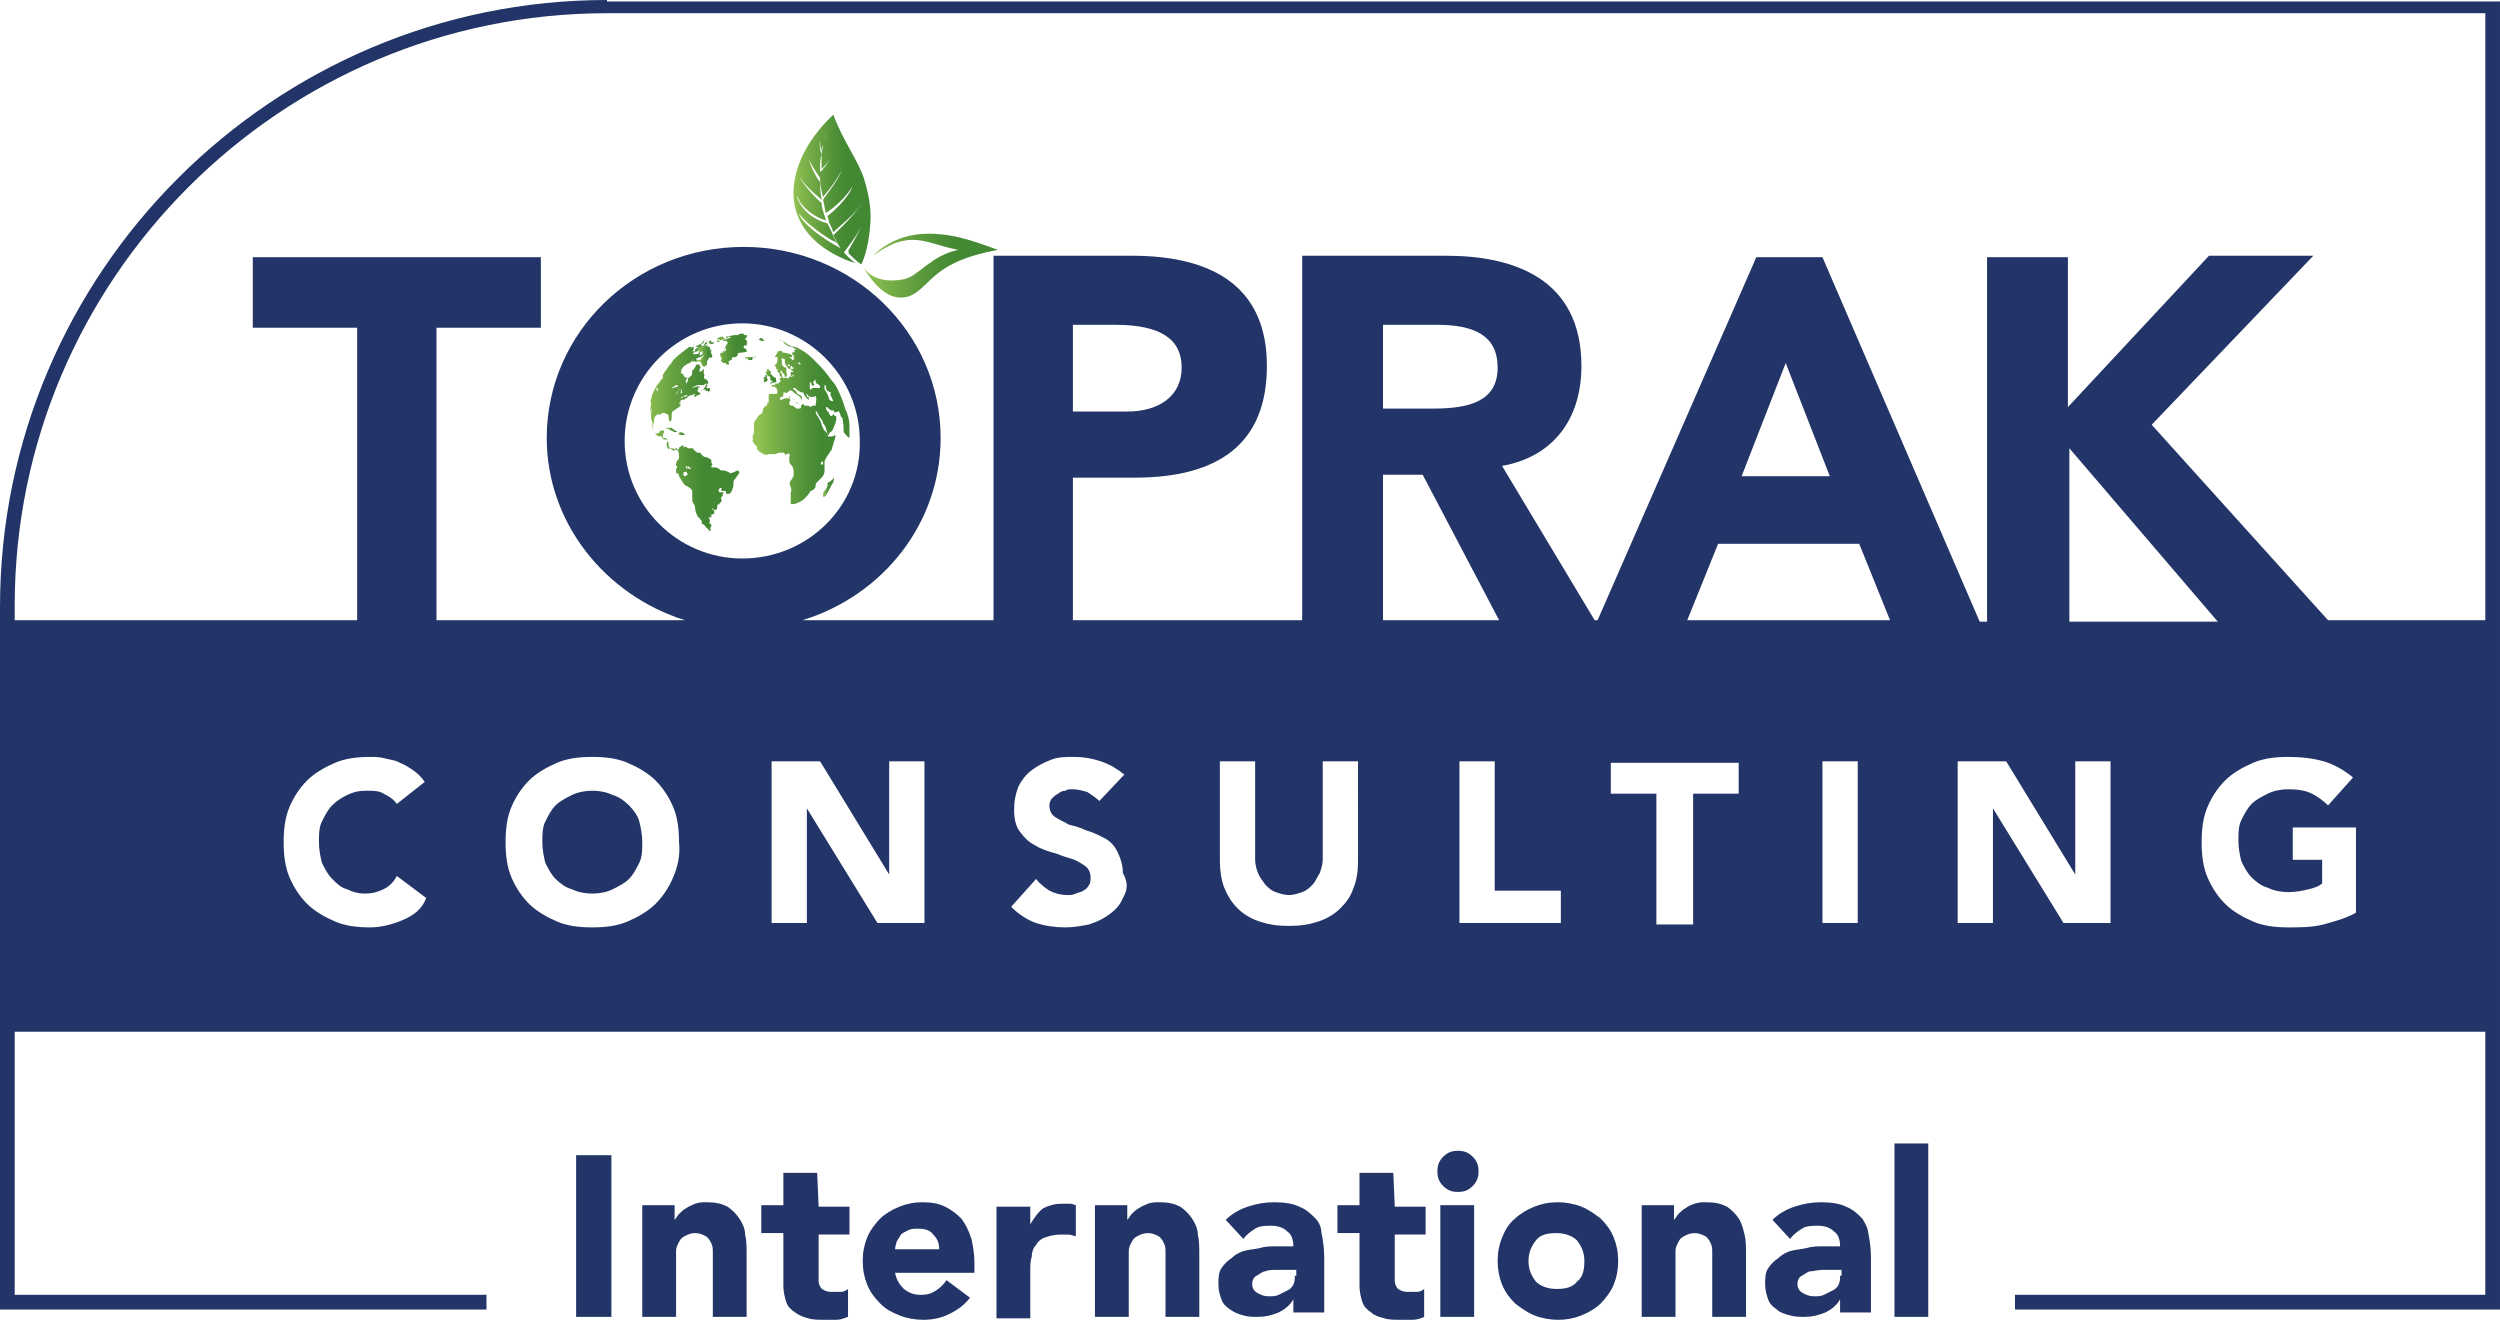 <?xml version="1.0" encoding="utf-8"?>
<!-- Generator: Adobe Illustrator 27.4.1, SVG Export Plug-In . SVG Version: 6.00 Build 0)  -->
<svg version="1.1" id="katman_1" xmlns="http://www.w3.org/2000/svg" xmlns:xlink="http://www.w3.org/1999/xlink" x="0px" y="0px"
	 viewBox="0 0 170.1 89.8" style="enable-background:new 0 0 170.1 89.8;" xml:space="preserve">
<style type="text/css">
	.st0{fill:url(#SVGID_1_);}
	.st1{fill:url(#SVGID_00000082340927923286283500000018437864256347478459_);}
	.st2{fill:url(#SVGID_00000031888566593904947470000002733750049526943911_);}
	.st3{fill:url(#SVGID_00000164489964984226466110000014072768773346430870_);}
	.st4{fill:url(#SVGID_00000182500519376968972350000016691126795823194781_);}
	.st5{fill:url(#SVGID_00000108991824765121836370000006501979478720530608_);}
	.st6{fill:url(#SVGID_00000129200469726975845330000012115856372481955470_);}
	.st7{fill:url(#SVGID_00000017483646559991489550000016436068938123367584_);}
	.st8{fill:url(#SVGID_00000150799347869734617680000012413796253348501174_);}
	.st9{fill:url(#SVGID_00000172425948033295622700000013187942627919350945_);}
	.st10{fill:url(#SVGID_00000041289944755792789930000009018159665805901990_);}
	.st11{fill:url(#SVGID_00000100348293718917171830000008151068506349541291_);}
	.st12{fill:url(#SVGID_00000005949431755021106260000007340297312733221044_);}
	.st13{fill:url(#SVGID_00000046302518024769890210000002054628290309524147_);}
	.st14{fill:url(#SVGID_00000109018837712849324690000001184119149448382895_);}
	.st15{fill:url(#SVGID_00000071539294574848814680000009928662703353062038_);}
	.st16{fill:url(#SVGID_00000006690272216612435710000018376022893356942993_);}
	.st17{fill:url(#SVGID_00000000210123387440581990000002060568168293298055_);}
	.st18{fill:url(#SVGID_00000080907108666328202840000009853099876063110025_);}
	.st19{fill:url(#SVGID_00000174579013781765379490000014241679415044617367_);}
	.st20{fill:url(#SVGID_00000037658116290890949270000013278628432417447870_);}
	.st21{fill:url(#SVGID_00000080186834396802412250000018176173172440887481_);}
	.st22{fill:url(#SVGID_00000161611266059964553410000016244471005401491331_);}
	.st23{fill:url(#SVGID_00000124150297696458168390000005462773137832731067_);}
	.st24{fill:url(#SVGID_00000145737182989131618710000003310681443828533695_);}
	.st25{fill:url(#SVGID_00000102519018847587246790000017418492153542220954_);}
	.st26{fill:url(#SVGID_00000067927118627909245680000006576304034864263055_);}
	.st27{fill:url(#SVGID_00000129171510036853243080000008612154437320972725_);}
	.st28{fill:url(#SVGID_00000133508956300610044830000008934013080217748378_);}
	.st29{fill:url(#SVGID_00000078025416538144010270000005403460978844395157_);}
	.st30{fill:url(#SVGID_00000000917057021975967500000000155194285633247678_);}
	.st31{fill:url(#SVGID_00000152231139758716642700000009226639491817430154_);}
	.st32{fill:url(#SVGID_00000109733301717571335050000015199039995495357338_);}
	.st33{fill:url(#SVGID_00000083776371454612604920000008672788049756100523_);}
	.st34{fill:#233568;}
</style>
<g>
	<g>
		
			<linearGradient id="SVGID_1_" gradientUnits="userSpaceOnUse" x1="53.987" y1="77.99" x2="59.269" y2="77.99" gradientTransform="matrix(1 0 0 -1 0 90.89)">
			<stop  offset="0" style="stop-color:#92C252"/>
			<stop  offset="0.254" style="stop-color:#6FA844"/>
			<stop  offset="0.53" style="stop-color:#4F9138"/>
			<stop  offset="0.683" style="stop-color:#438833"/>
			<stop  offset="1" style="stop-color:#438833"/>
		</linearGradient>
		<path class="st0" d="M57.7,17.2c0.3,0.3,0.5,0.5,0.9,0.8c0.1-0.2,0.5-1.1,0.6-2.6c0.1-0.9,0-1.9-0.4-3.2c-0.4-1.3-1.4-2.5-2.1-4.4
			l0,0c-2,1.9-2.6,3.7-2.7,5s0.4,2.4,1,3.1c1,1.2,2.5,1.8,3.2,2c-0.4-0.3-0.7-0.6-1-1l0,0c-2.9-1.6-3-2.7-2.7-2.2
			c0.4,0.5,1.6,1.4,2.2,1.7c0.1,0,0.2,0.1,0.3,0.2c-0.2-0.3-0.3-0.5-0.4-0.8c-0.1-0.2-0.2-0.4-0.3-0.6c-0.4-0.1-1.5-0.5-2-1.6
			c-0.2-0.5,0-0.2,0.1,0.1c0.4,0.6,1.1,1.1,1.8,1.3c-0.1-0.4-0.3-0.8-0.3-1.2c-0.3-0.2-1.4-1.4-1.5-1.8c0,0,0.2,0.5,1.4,1.5l0.1,0.1
			c0,0,0,0,0-0.1c-0.1-0.4-0.1-0.8-0.1-1.1l0,0c-0.6-0.8-0.8-1.7-0.8-1.6c0.1,0.2,0.5,0.9,0.8,1.3c0-0.2,0-0.4,0-0.5v-0.1
			c0-0.4,0-0.7,0.1-1l0,0c-0.2-0.5-0.1-1.1-0.1-0.9c0,0.3,0,0.3,0.1,0.7c0-0.1,0-0.3,0.1-0.4c0.1-0.4,0.2-0.8,0.3-1.1
			c-0.1,0.4-0.2,0.7-0.3,1.1c0.1-0.2,0.1-0.5,0.2-0.7l0,0c0,0-0.2,0.5-0.3,1.3l0,0c0,0,0,0,0,0.1c0,0.3,0,0.6,0,0.9
			c0.8-0.8,0.9-1.4,0.9-1.4l0,0c-0.1,0.4-0.7,1.4-1,1.6c0,0.2,0,0.3,0,0.5c0,0.4,0.1,0.8,0.2,1.2c1.3-1.5,1.5-2.4,1.3-1.9
			c-0.2,0.7-1.2,1.9-1.3,2.1c0.1,0.3,0.1,0.6,0.2,0.9c1.3-0.9,1.7-1.7,1.8-1.8c-0.3,0.8-1.3,1.7-1.7,2c0,0.1,0.1,0.2,0.1,0.4
			c0.1,0.2,0.2,0.4,0.3,0.7c0.4-0.4,1.6-1.3,1.9-2c0,0-0.1,0.5-1.9,2.2c0.2,0.4,0.4,0.8,0.7,1.2c0.3-0.4,1-1.3,1.2-1.8
			c-0.1,0.3-0.4,0.8-0.9,1.7C57.8,17.1,57.8,17.2,57.7,17.2z M58.9,14.8C58.9,14.8,59,14.8,58.9,14.8C58.9,14.9,58.9,14.8,58.9,14.8
			z"/>
		
			<linearGradient id="SVGID_00000169521330433564399200000011208325232091620497_" gradientUnits="userSpaceOnUse" x1="58.791" y1="72.816" x2="67.957" y2="72.816" gradientTransform="matrix(1 0 0 -1 0 90.89)">
			<stop  offset="0" style="stop-color:#92C252"/>
			<stop  offset="0.254" style="stop-color:#6FA844"/>
			<stop  offset="0.53" style="stop-color:#4F9138"/>
			<stop  offset="0.683" style="stop-color:#438833"/>
			<stop  offset="1" style="stop-color:#438833"/>
		</linearGradient>
		<path style="fill:url(#SVGID_00000169521330433564399200000011208325232091620497_);" d="M63.2,15.9c-1.3,0-2.7,0.4-3.8,1.5
			c2.6-1.9,3.6-0.8,5.8-0.4c-1.9,0.4-2.7,1.8-3.7,2s-2.2,0.1-2.8-0.9c0.1,0.1,1.4,2.8,3.3,2c1.4-0.7,1.5-2.3,5.9-3.1
			C67,16.7,65.2,15.9,63.2,15.9z"/>
		
			<linearGradient id="SVGID_00000026150302905132885650000001048323628031425436_" gradientUnits="userSpaceOnUse" x1="47.5" y1="67.39" x2="47.5" y2="67.39" gradientTransform="matrix(1 0 0 -1 0 90.89)">
			<stop  offset="0" style="stop-color:#92C252"/>
			<stop  offset="0.254" style="stop-color:#6FA844"/>
			<stop  offset="0.53" style="stop-color:#4F9138"/>
			<stop  offset="0.683" style="stop-color:#438833"/>
			<stop  offset="1" style="stop-color:#438833"/>
		</linearGradient>
		<polygon style="fill:url(#SVGID_00000026150302905132885650000001048323628031425436_);" points="47.5,23.5 47.5,23.5 47.5,23.5 
			47.5,23.5 47.5,23.5 47.5,23.5 47.5,23.5 		"/>
		
			<linearGradient id="SVGID_00000142165674401400717780000007629889681652603050_" gradientUnits="userSpaceOnUse" x1="51.609" y1="61.962" x2="57.817" y2="61.962" gradientTransform="matrix(1 0 0 -1 0 90.89)">
			<stop  offset="0" style="stop-color:#92C252"/>
			<stop  offset="0.254" style="stop-color:#6FA844"/>
			<stop  offset="0.53" style="stop-color:#4F9138"/>
			<stop  offset="0.683" style="stop-color:#438833"/>
			<stop  offset="1" style="stop-color:#438833"/>
		</linearGradient>
		<path style="fill:url(#SVGID_00000142165674401400717780000007629889681652603050_);" d="M57.8,29.7c0-0.2,0-0.5,0-0.7
			c0-0.4-0.1-0.8-0.3-1.2c-0.1-0.4-0.3-0.9-0.5-1.3c-0.1-0.2-0.2-0.4-0.4-0.6c-0.1-0.1-0.2-0.3-0.3-0.4c-0.3-0.4-0.6-0.7-0.9-1
			c-0.4-0.4-0.8-0.7-1.3-0.9l0,0l0,0c0,0,0,0-0.1,0c0,0-0.1-0.1-0.1,0c0.1,0.1,0.2,0.1,0.3,0.2c-0.1,0-0.1,0-0.2,0
			c0.1,0.1,0.1,0.1,0,0.2c0,0,0-0.1-0.1,0c0,0.1,0,0.1,0.1,0.2l0,0l0,0c0,0,0.1,0.1,0,0.1c0,0.1,0.1,0.1,0.1,0.1c-0.1,0-0.1,0-0.1,0
			c0,0.1,0,0.1-0.1,0.1c0-0.1-0.1-0.1-0.2-0.2h0.1h0.1v-0.1l-0.1-0.1c-0.1,0-0.3-0.1-0.4-0.1s-0.2,0-0.2-0.1s-0.1,0-0.2,0h-0.1V24
			c-0.1,0.1-0.1,0.2-0.2,0.3c0,0,0,0,0.1,0c0,0,0,0,0.1,0c0,0.1,0,0.2,0,0.2c0,0.1-0.1,0.2,0,0.2c-0.1,0-0.2,0.2-0.2,0.2
			c0.1,0,0.1,0.1,0.1,0.2h0.1c0,0.1,0,0.1,0,0.2c0.1,0.1,0.2,0.1,0.2,0c0,0,0,0,0-0.1l0,0c0,0,0.1,0,0.1,0.1
			c0.1,0.1,0.2,0.2,0.2,0.3c0,0.1,0,0.1,0.1,0s0-0.2,0-0.3c0,0,0-0.1,0-0.2s0-0.1-0.1-0.1s-0.1-0.1-0.2-0.2c0-0.1,0-0.1,0-0.2
			s0-0.1,0-0.1s-0.1-0.1,0-0.1h0.1c0,0,0.1,0,0.1,0.1l0,0c0,0.2,0,0.3,0.2,0.5c0,0.1,0.1,0.1,0.2,0.1c0,0-0.1-0.1,0-0.1v-0.1h-0.1
			h-0.1v-0.1c0,0,0,0,0.1,0l0.1,0.1c0.1,0,0.1,0,0.1,0.1H54c0,0.1,0,0.1-0.1,0.1s-0.1,0-0.1,0s0,0.1,0.1,0.1l0.1,0.1l0,0
			c0,0,0,0-0.1,0c0,0,0,0-0.1,0c0,0,0,0.1,0,0.2c0,0,0,0.1,0.1,0.1c0,0,0-0.1,0.1-0.1c0,0,0,0,0,0.1c0,0,0,0-0.1,0l0,0
			c0,0-0.1,0.1-0.1,0c0,0-0.1,0-0.1,0.1c-0.1,0-0.1,0.1-0.2,0c0,0,0,0-0.1,0c0,0-0.1,0.1-0.1,0c-0.1,0-0.1-0.1-0.1-0.2
			s-0.1-0.1-0.1-0.2c-0.1,0.1-0.1,0.2,0,0.3l0.1,0.1l0,0l0,0c-0.1,0-0.2,0-0.1,0.2c0,0,0,0,0-0.1c0,0,0,0,0,0.1s0,0.1-0.1,0.1l0,0
			c0,0.1-0.1,0.1-0.2,0.1l0,0c0,0,0,0-0.1,0c0,0,0.1,0.1,0,0.1s-0.1,0-0.2,0l0,0c0,0.1,0,0.1,0.1,0.1c0.2,0,0.3,0.2,0.3,0.4
			c0,0.1-0.1,0.1-0.1,0.1c-0.1,0-0.3,0-0.4,0s-0.1,0.1-0.1,0.2v0.1c0,0.1,0,0.2,0,0.3l0,0c0,0.1,0.1,0.2,0.2,0.1l0,0
			c0.1,0.2,0.2,0,0.3,0c0.1,0,0.2-0.1,0.3-0.2c0,0,0,0,0-0.1c-0.1-0.1,0-0.2,0.1-0.2s0.1-0.1,0.1-0.2s0-0.1,0.1-0.1
			c0.1,0.1,0.2,0,0.3-0.1c0.1-0.1,0.1,0,0.2,0c0.1,0.1,0.2,0.2,0.4,0.3c0.1,0.1,0.2,0.1,0.2,0.3c0.1-0.1,0.1-0.1,0-0.2
			c0,0,0,0,0.1,0l0,0l0,0l0,0l0,0l0,0c-0.1-0.1-0.2-0.1-0.3-0.2c0,0-0.1,0-0.1-0.1s-0.1-0.1-0.2-0.2c0,0-0.1-0.1,0-0.1
			c0,0,0,0,0.1,0c0.1,0.1,0.3,0.3,0.5,0.3c0.1,0,0.1,0.1,0.1,0.1c0,0.1,0.1,0.2,0.2,0.3H55l0,0h-0.1l0,0l0.1,0.1c0.1,0,0-0.1,0-0.1
			c0.1-0.1,0-0.1-0.1-0.1v-0.1c0,0-0.1,0,0-0.1c0,0,0,0,0.1,0l0,0c0-0.1,0.1-0.1,0.1-0.1h0.1c0.1,0,0.1-0.1,0-0.1
			c-0.1-0.1-0.1-0.1-0.1-0.2s0-0.2,0-0.3V26c0,0,0.1,0,0.1,0.1s0.1,0.2,0.2,0.1c0,0,0,0,0-0.1c-0.1,0-0.1-0.1,0-0.2
			c0,0,0.1,0,0.1-0.1c0,0.1,0,0.1,0,0.2s0.1,0.1,0.1,0.1c0.1,0.1,0.2,0.1,0.2,0.2s0,0.1-0.1,0.1h-0.1c0,0,0,0-0.1,0c0,0,0,0-0.1,0
			l0,0l0,0c-0.1,0-0.2,0-0.2,0.1c0,0,0,0-0.1,0c0,0-0.1,0-0.1,0.1c0,0,0,0-0.1,0h-0.1l0,0c0.1,0.1,0.1,0.3,0.3,0.4h0.1
			c0.1,0,0.1,0,0.2,0l0,0c0.1-0.1,0.1-0.1,0.1,0c0.1,0.2,0,0.3,0,0.5v0.1h-0.1h-0.1c-0.1,0.1-0.2,0.1-0.3,0c-0.1,0-0.1,0-0.2,0
			s-0.1,0-0.1-0.1l0,0l0,0l0,0c-0.1,0-0.1,0-0.2,0.1v0.1c0,0,0,0.1-0.1,0.1l0,0l0,0l0,0c0,0,0,0-0.1,0l0,0c-0.1,0-0.2,0-0.2-0.1
			c-0.1,0-0.1-0.1-0.2-0.1s-0.1,0-0.2-0.1c0,0,0,0,0-0.1c0.1-0.1-0.1-0.2,0-0.3h-0.1c-0.1,0-0.3,0-0.4,0.1c-0.2,0-0.3,0.1-0.5,0.2
			c-0.1,0.1-0.2,0.1-0.4,0h-0.1v0.1l0,0c0,0.1,0,0.1-0.1,0.1c-0.1,0.1-0.2,0.2-0.2,0.3c0,0.2-0.1,0.3-0.2,0.3l-0.1,0.1
			c-0.1,0.1-0.1,0.2-0.2,0.3c-0.1,0.1-0.1,0.2-0.1,0.3c0,0.1,0,0.1,0,0.2v0.1c0,0.2,0,0.3-0.1,0.5v0.1c0.1,0,0,0.1,0,0.2
			s0.1,0.1,0.1,0.2c0.1,0.1,0.2,0.1,0.2,0.3c0,0.1,0.1,0.1,0.1,0.2c0.1,0,0.1,0.1,0.2,0.1c0.1,0.1,0.3,0.2,0.5,0.1
			c0.1,0,0.2,0,0.2,0c0.1,0,0.2,0,0.3,0c0.1-0.1,0.2-0.1,0.4-0.1c0.1,0,0.2,0,0.2,0.1s0,0.1,0.1,0c0.1,0,0.2-0.1,0.2,0
			c0.1,0.1,0,0.1,0,0.2s0,0.2,0,0.2s0,0,0,0.1l0,0l0,0l0,0c0,0.1,0.1,0.2,0.1,0.2C54,31.8,54,32,54,32.2v0.1l0,0v0.1
			c-0.1,0.1-0.1,0.2-0.2,0.3c-0.1,0.1-0.1,0.3,0,0.4c0,0.1,0.1,0.3,0,0.4v0.1c0,0.1,0,0.1,0,0.2s0,0.2,0,0.4v0.1c0,0,0,0,0.1,0
			s0.2,0,0.4-0.1c0.3-0.1,0.6-0.4,0.8-0.7c0,0,0-0.1,0.1-0.1c0.2-0.1,0.3-0.2,0.3-0.4c0-0.1,0-0.1,0.1-0.2s0.2-0.2,0.3-0.3
			c0.1-0.1,0.2-0.3,0.2-0.4s0-0.1,0-0.2c0-0.2,0-0.4,0-0.5c0.1-0.3,0.3-0.5,0.4-0.7c0.1-0.1,0.1-0.1,0.1-0.2
			c0.1-0.2,0.1-0.4,0.2-0.6c0-0.1,0.1-0.2,0-0.3c-0.1,0.1-0.2,0.1-0.3,0.1c-0.1,0-0.2,0-0.2-0.1s0-0.1-0.1-0.2S56,29.2,56,29.1
			c-0.1-0.1-0.1-0.3-0.2-0.5l0,0l0,0l0,0c-0.1-0.2-0.2-0.3-0.3-0.5l0,0c0,0,0,0,0-0.1l0,0l0,0c0.1,0,0.1,0,0.1,0.1
			c0.1,0.1,0.1,0.2,0.2,0.3l0,0l0,0c0.1,0.1,0.1,0.2,0.2,0.3v0.1c0.2,0.2,0.2,0.4,0.3,0.7v0.1c0.1,0,0.1,0,0.1-0.1c0,0,0,0,0.1-0.1
			c0.2-0.1,0.2-0.3,0.3-0.5c0.1-0.2,0.1-0.4,0.1-0.5s0-0.1-0.1-0.1c-0.1-0.1-0.1-0.2-0.1-0.3c0,0.1,0,0.1,0,0.2c0,0,0,0-0.1,0.1
			h-0.1c0-0.1-0.1-0.1-0.1-0.2c0,0,0-0.1-0.1-0.1c0-0.1-0.1-0.1-0.1-0.2v-0.1c0,0,0,0,0.1,0c0,0,0,0.1,0.1,0.1
			c0.1,0.1,0.2,0.2,0.3,0.1c0.1,0.2,0.1,0.2,0.3,0.1c0.1,0,0.1,0,0.1,0c0,0.1,0.1,0.2,0.1,0.3c0,0.1,0.1,0.1,0.1,0.1
			c0.1,0.4,0.1,0.7,0.1,1.1v0.1c0,0,0,0,0-0.1l0,0c0,0,0,0,0-0.1C57.8,29.9,57.8,29.8,57.8,29.7L57.8,29.7z M52.8,24.9L52.8,24.9
			L52.8,24.9C52.7,24.9,52.7,24.9,52.8,24.9L52.8,24.9L52.8,24.9z M53.7,24.8L53.7,24.8L53.7,24.8L53.7,24.8L53.7,24.8L53.7,24.8z
			 M54.3,23.8L54.3,23.8L54.3,23.8L54.3,23.8z M54.2,24.6L54.2,24.6L54.2,24.6L54.2,24.6L54.2,24.6L54.2,24.6z M54.3,24.9L54.3,24.9
			C54.2,24.9,54.2,24.9,54.3,24.9L54.3,24.9L54.3,24.9C54.2,24.9,54.1,24.9,54.3,24.9C54.2,24.8,54.2,24.8,54.3,24.9L54.3,24.9
			L54.3,24.9L54.3,24.9z M54.3,24.7C54.2,24.7,54.3,24.7,54.3,24.7c0.1-0.1,0.1,0,0.2,0.1C54.3,24.8,54.3,24.7,54.3,24.7z M56,31.4
			C56,31.4,56.1,31.4,56,31.4C56.1,31.5,56.1,31.5,56,31.4c0,0.1,0,0.2,0,0.2s0,0-0.1,0c0,0,0,0-0.1,0C55.9,31.6,55.8,31.4,56,31.4z
			 M56.7,27.3C56.6,27.3,56.6,27.3,56.7,27.3C56.6,27.3,56.6,27.3,56.7,27.3c-0.2,0-0.3-0.1-0.3-0.2s-0.1-0.2-0.1-0.3
			c-0.1-0.1-0.1-0.2-0.2-0.3v-0.3l0,0c0.1,0,0.1,0.1,0.1,0.1c0,0.1,0,0.2,0.1,0.3c0.1,0,0.1,0.1,0.2,0.1c0,0,0.1,0,0,0.1v0.1
			C56.6,27,56.6,27.1,56.7,27.3C56.7,27.2,56.7,27.3,56.7,27.3z"/>
		
			<linearGradient id="SVGID_00000124851682962332990440000008441528935761873306_" gradientUnits="userSpaceOnUse" x1="47.2" y1="67.39" x2="47.2" y2="67.39" gradientTransform="matrix(1 0 0 -1 0 90.89)">
			<stop  offset="0" style="stop-color:#92C252"/>
			<stop  offset="0.254" style="stop-color:#6FA844"/>
			<stop  offset="0.53" style="stop-color:#4F9138"/>
			<stop  offset="0.683" style="stop-color:#438833"/>
			<stop  offset="1" style="stop-color:#438833"/>
		</linearGradient>
		<path style="fill:url(#SVGID_00000124851682962332990440000008441528935761873306_);" d="M47.2,23.5L47.2,23.5L47.2,23.5z"/>
		
			<linearGradient id="SVGID_00000163791458010320681330000010134540226943978407_" gradientUnits="userSpaceOnUse" x1="43.78" y1="61.19" x2="49.876" y2="61.19" gradientTransform="matrix(1 0 0 -1 0 90.89)">
			<stop  offset="0" style="stop-color:#92C252"/>
			<stop  offset="0.254" style="stop-color:#6FA844"/>
			<stop  offset="0.53" style="stop-color:#4F9138"/>
			<stop  offset="0.683" style="stop-color:#438833"/>
			<stop  offset="1" style="stop-color:#438833"/>
		</linearGradient>
		<path style="fill:url(#SVGID_00000163791458010320681330000010134540226943978407_);" d="M49.7,32.2
			C49.6,32.2,49.6,32.1,49.7,32.2C49.4,32,49.2,32,49,32c0-0.1-0.2-0.2-0.4-0.2l0,0l0,0l0,0c0,0,0,0-0.1,0h-0.1l0,0l0,0
			c0,0,0,0,0-0.1l0,0c0.1-0.1,0.1-0.1,0-0.2v-0.1v-0.1c-0.1-0.1-0.3-0.2-0.4-0.2s-0.2-0.1-0.3-0.2c0-0.1-0.1-0.1-0.2-0.1h-0.1
			c0-0.1,0-0.1-0.1-0.1c0,0,0,0-0.1-0.1c0-0.1-0.1-0.1-0.1-0.1H47h-0.1h-0.1c-0.1-0.1-0.1-0.1-0.2-0.1s-0.1,0.1-0.1,0.1v0.1l0,0
			v-0.1c0-0.1,0-0.1,0-0.2c-0.1,0-0.1,0-0.2,0.1c0,0-0.1,0-0.1,0.1s-0.1,0.1-0.1,0.1c0,0.1-0.1,0-0.1,0c-0.2-0.1-0.3-0.1-0.4-0.1
			c-0.1,0.1-0.2,0-0.2-0.1c-0.1-0.1,0-0.3,0-0.4v-0.1l0,0l0,0l0,0c-0.1-0.1-0.1-0.1-0.2-0.1s-0.1,0-0.1-0.1c0-0.2,0.1-0.3,0.1-0.4
			l0,0c-0.1,0-0.1,0-0.2,0h-0.1c0,0.1-0.1,0.2-0.2,0.2h-0.1l-0.1-0.1c-0.1-0.2-0.1-0.4,0-0.7c0,0,0,0,0-0.1c0-0.2,0.1-0.3,0.2-0.4
			h0.1h0.1H45c0-0.1,0-0.1,0.1-0.1s0.2,0,0.3,0.1c0.1,0,0.1,0.1,0.1,0.2s0,0.2,0.1,0.3c0.1-0.1,0.1-0.2,0.1-0.4c0-0.2,0-0.3,0.2-0.4
			c0.1-0.1,0.2-0.1,0.3-0.2l0.1-0.1l0,0l0,0v-0.1c0,0-0.1,0-0.1-0.1l0,0l0,0l0,0l0,0c0,0,0-0.1,0,0l0,0c0,0,0,0,0,0.1c0,0,0,0,0,0.1
			l0,0l0,0c0,0,0,0,0-0.1v-0.1h0.1c0-0.1,0-0.1,0-0.1l0,0c0,0,0-0.1,0.1-0.1c0,0,0,0,0.1,0l0,0c0.1,0,0.1-0.1,0.2-0.1
			c0.1-0.1,0.2-0.2,0.3-0.2c0.1,0,0.2-0.1,0.3-0.1c0,0.1-0.1,0.1-0.1,0.1s0,0.1,0.1,0.1c0.1-0.1,0.2-0.1,0.4-0.2c0,0-0.1,0-0.1-0.1
			c-0.1,0-0.2-0.1-0.1-0.2c0-0.1,0-0.1-0.1-0.1l0,0c0.1,0,0.2,0,0.2-0.1s0,0-0.1,0c0,0,0,0-0.1,0s-0.2,0.1-0.3,0.1l0,0
			c0.1-0.1,0.3-0.2,0.4-0.2s0.2,0,0.2,0c0.1,0,0.2,0,0.2,0c0.1-0.1,0.1-0.1,0.2-0.1l0,0l0,0l0,0c-0.1,0.1-0.1,0.3-0.3,0.4h0.1H48
			l0,0c0,0.1,0,0.1,0.1,0.1c0,0,0,0,0.1,0v0.1c0.1,0,0-0.1,0.1-0.1l0,0l0,0v-0.1c0,0,0,0,0-0.1c0,0,0,0-0.1,0c0,0-0.1,0.1-0.1,0
			c0,0-0.1-0.1,0-0.1c0,0,0-0.1,0.1-0.1h-0.1l0,0l0,0c0-0.1,0.1-0.1,0.1-0.2c-0.1-0.1-0.1-0.2-0.2-0.2s-0.1-0.1-0.1-0.2
			c0.1-0.1-0.1-0.2,0-0.4c0,0,0,0,0-0.1c-0.1,0.1-0.2,0.2-0.3,0.2v-0.1v-0.1c0.1-0.1,0.1-0.1,0-0.2c0,0,0,0,0-0.1l0,0
			c-0.1,0-0.1,0-0.1,0h-0.1c-0.1,0.1-0.1,0.3-0.3,0.4v0.1c0,0.1,0,0.2-0.1,0.3c-0.2,0.1-0.2,0.2-0.2,0.3c0,0.1-0.1,0.1-0.1,0.2l0,0
			c-0.1-0.1,0-0.2,0-0.3c0,0,0,0,0.1-0.1c0,0,0,0-0.1,0s-0.2-0.1-0.2-0.2c0,0,0,0-0.1-0.1h-0.1c0.1-0.1,0-0.2,0.1-0.3
			c0.1-0.2,0.3-0.3,0.5-0.4c0,0,0.1,0,0.1-0.1l0,0c0.1,0,0.2,0,0.3-0.1l0,0c0,0-0.1-0.1,0-0.1h0.1l0,0c0.1-0.1,0.2-0.1,0.2-0.1
			c0.2,0,0.2-0.2,0.4-0.2c-0.2-0.1-0.3,0.1-0.4,0.1c0-0.1,0.1-0.1,0-0.1l0,0c0-0.1,0.1-0.2,0.2-0.3h-0.1l-0.1,0.1
			c0,0.1-0.1,0.2-0.2,0.2s-0.2,0-0.2,0c-0.1,0,0-0.1,0-0.2c0.1,0.1,0.3,0,0.3-0.1s0.1-0.1,0.2-0.2l0.1-0.1h-0.1c-0.1,0,0,0,0,0
			c0-0.1,0-0.1,0.1-0.1l0.1-0.1c-0.2,0.1-0.5,0.2-0.6,0.3c0,0,0,0,0.1,0c0,0,0,0,0.1,0l0,0l0,0l0,0l0,0l0,0l0,0l0,0l0,0l0,0l0,0l0,0
			l0,0l0,0l0,0c0,0,0,0.1-0.1,0.1c0,0-0.1,0,0,0.1c0,0,0,0.1,0,0c-0.1-0.1-0.1,0-0.1,0s0,0.1-0.1,0.1h0.1c0,0.1-0.1,0.1-0.1,0.1
			s0,0,0-0.1h-0.1c0.1-0.1,0.1-0.1,0.1-0.2s0-0.1-0.1-0.1c-0.1,0.1-0.1,0-0.1,0s0,0-0.1,0c-0.4,0.3-0.7,0.5-1.1,0.9
			c-0.1,0.2-0.2,0.3-0.3,0.4c-0.1,0.2-0.3,0.4-0.4,0.6c0,0,0,0.1,0,0.2c0,0,0,0.1-0.1,0.1s0,0.1,0,0.1c-0.1,0-0.1,0.1-0.2,0.2
			c-0.2,0.2-0.3,0.5-0.4,0.7c-0.1,0.1,0,0.2-0.1,0.3c0,0.1-0.1,0.2,0,0.3c0,0.2-0.1,0.5,0,0.7l0,0c0,0,0,0.1,0,0.2s0,0.1,0,0.2
			s0,0.1,0,0.2c0-0.3,0-0.6,0-0.9c0.1,0.1,0,0.2,0,0.3c0,0.1,0,0.2,0,0.4c0.1,0.2,0.1,0.3,0.1,0.5c0,0.1,0,0.2,0.1,0.4
			c0.1,0.1,0.1,0.2,0.2,0.2l0.1,0.1l0,0l0,0c0.1,0,0.1-0.1,0.2,0s0.1,0.2,0.2,0.2s0.2,0,0.2,0.1c0.1,0.1,0.1,0.2,0.1,0.3
			c0,0,0,0,0,0.1c0.1,0.1,0.2,0.2,0.4,0.3c0,0,0,0,0-0.1c0,0,0-0.1,0.1-0.1c0,0,0.1,0,0.1,0.1c0.1,0.2,0.1,0.3,0.1,0.5
			c0,0,0,0,0,0.1c-0.1,0.1-0.2,0.2-0.2,0.4v0.1c0.1,0,0.1,0.1,0,0.2c0,0.1,0,0.1,0,0.2s0,0.1,0.1,0.1c0.1,0.1,0.1,0.1,0.1,0.2
			c0.1,0.2,0.2,0.3,0.3,0.5c0.1,0.1,0.2,0.2,0.3,0.2c0.1,0.1,0.2,0.1,0.3,0.3l0,0l0,0v0.1v0.1l0,0v0.1l0,0l0,0l0,0l0,0
			c0,0,0,0,0,0.1l0,0l0,0l0,0c0,0.1,0,0.2,0,0.3c0.1,0.2,0.2,0.3,0.2,0.5s0.1,0.4,0.2,0.6c0.1,0,0.1,0.1,0.2,0.2l0,0
			c0.1,0.1,0.1,0.1,0,0.2c0.1,0,0.1,0.1,0.2,0.1c0.1,0.1,0.1,0.2,0.3,0.3c0,0,0,0,0,0.1c0.1,0,0.1,0,0.2,0c-0.1-0.1-0.1-0.2,0-0.3
			v-0.1c-0.1-0.1-0.2-0.1-0.1-0.2c0-0.1,0-0.2-0.1-0.3c0.1,0,0.1,0,0.2,0l0,0c0,0,0,0,0-0.1s0-0.1,0-0.1c0.1,0,0.2,0,0.2-0.1v-0.1
			c0-0.1-0.1-0.1-0.2-0.2c0.1,0,0.1,0,0.2,0.1c0.1,0,0.2,0,0.2-0.2c0-0.1,0-0.2,0.1-0.2s0,0.1,0,0.1c0-0.1,0.1-0.2,0.2-0.3
			c0,0,0,0,0-0.1c-0.1-0.1,0-0.2,0.1-0.3c-0.1-0.1,0-0.1,0-0.1s0.1-0.1,0-0.1h-0.1H49c0,0-0.1,0-0.1-0.1s0-0.1,0.1-0.2h0.1v0.1
			c0,0-0.1,0,0,0.1h0.1c0.2,0,0.2,0,0.2,0.2l0,0c0.1,0,0.1,0,0.2,0s0.1-0.1,0.2-0.2c0-0.1,0.1-0.2,0.1-0.4l0,0v-0.1
			c0-0.1,0-0.2,0.1-0.3c0.1-0.1,0.2-0.3,0.3-0.4c0-0.1,0-0.1-0.1-0.2C49.8,32.2,49.7,32.2,49.7,32.2z M47.7,25.2L47.7,25.2
			L47.7,25.2L47.7,25.2z M47.2,23.5C47.2,23.4,47.3,23.4,47.2,23.5C47.3,23.5,47.2,23.5,47.2,23.5L47.2,23.5z M45.8,27.1L45.8,27.1
			C45.8,27.1,45.8,27,45.8,27.1C45.8,27,45.8,27,45.8,27.1C45.8,27,45.8,27,45.8,27.1C45.8,27,45.8,27,45.8,27.1z M45.7,26.4
			c0.1-0.1,0.2-0.1,0.3-0.2h0.1c0,0.1,0.1,0.1,0.1,0.2c0,0,0.1,0,0.1,0.1c0,0,0.1,0,0.1,0.1v0.1l0,0l0,0c0,0,0,0.1-0.1,0.2
			c0,0,0,0,0,0.1c0,0,0,0,0.1,0s0.1,0,0.2-0.1c0,0,0.1,0,0.2,0C46.7,27,46.6,27,46.5,27c-0.1,0.1-0.2,0.1-0.2,0.1l0,0l0,0
			c0,0,0,0,0.1-0.1v-0.1c0,0,0,0,0-0.1c0,0,0,0-0.1-0.1c0,0,0.1-0.1,0-0.2c-0.1,0-0.2,0.1-0.2,0.2S46,26.8,46,26.9
			c0-0.1,0.1-0.3,0.2-0.4c0.1,0,0.1,0,0.2-0.1c-0.1,0-0.2-0.1-0.3-0.1l0,0C45.8,26.4,45.8,26.4,45.7,26.4L45.7,26.4L45.7,26.4
			L45.7,26.4C45.7,26.4,45.7,26.5,45.7,26.4C45.7,26.5,45.7,26.5,45.7,26.4C45.7,26.4,45.6,26.4,45.7,26.4z M46,26.8
			C46,26.7,46,26.7,46,26.8C46,26.7,46,26.7,46,26.8C46,26.7,46,26.7,46,26.8C46,26.7,46,26.8,46,26.8z M44.7,26.4
			C44.8,26.4,44.8,26.5,44.7,26.4c0.1,0.1,0.1,0.2,0,0.2l0,0C44.7,26.5,44.6,26.5,44.7,26.4C44.6,26.4,44.6,26.3,44.7,26.4z
			 M46.7,31.7L46.7,31.7L46.7,31.7C46.8,31.7,46.8,31.8,46.7,31.7l0.1,0.2C46.7,31.9,46.6,31.8,46.7,31.7
			C46.6,31.7,46.7,31.7,46.7,31.7z M46.8,32.3L46.8,32.3l-0.2,0.1c-0.1,0-0.1-0.1-0.1-0.2s0.1-0.1,0.2-0.1L46.8,32.3L46.8,32.3
			C46.6,32.3,46.7,32.3,46.8,32.3C46.7,32.2,46.8,32.2,46.8,32.3C46.8,32.2,46.8,32.3,46.8,32.3z M47,31.9L47,31.9
			c-0.1,0-0.2,0-0.2-0.1s0-0.1,0-0.1C46.9,31.8,47.1,31.9,47,31.9C47.1,31.9,47,31.9,47,31.9z M49.3,33.4L49.3,33.4
			C49.2,33.4,49.2,33.4,49.3,33.4C49.2,33.3,49.2,33.3,49.3,33.4C49.3,33.3,49.3,33.3,49.3,33.4L49.3,33.4z M49.3,33.2L49.3,33.2
			C49.3,33.2,49.2,33.2,49.3,33.2C49.2,33.1,49.2,33.1,49.3,33.2L49.3,33.2L49.3,33.2z"/>
		
			<linearGradient id="SVGID_00000037672483362270776690000004368506298974342275_" gradientUnits="userSpaceOnUse" x1="48.481" y1="67.14" x2="50.823" y2="67.14" gradientTransform="matrix(1 0 0 -1 0 90.89)">
			<stop  offset="0" style="stop-color:#92C252"/>
			<stop  offset="0.254" style="stop-color:#6FA844"/>
			<stop  offset="0.53" style="stop-color:#4F9138"/>
			<stop  offset="0.683" style="stop-color:#438833"/>
			<stop  offset="1" style="stop-color:#438833"/>
		</linearGradient>
		<path style="fill:url(#SVGID_00000037672483362270776690000004368506298974342275_);" d="M50.6,24C50.6,24,50.5,24,50.6,24
			C50.5,23.9,50.5,23.9,50.6,24C50.6,23.9,50.6,23.8,50.6,24c0.1-0.1,0.2,0,0.2-0.1v-0.1l0,0l-0.1-0.1c-0.1,0-0.1,0-0.1-0.1
			c0,0,0-0.1,0.1-0.1c0,0,0,0,0.1,0h0.1c0,0-0.1,0-0.1-0.1l0,0c0,0,0,0,0.1,0c0,0-0.1,0-0.1-0.1c0.1-0.1,0-0.1,0-0.1l0,0l0,0l0,0
			l0,0l0,0c0,0,0-0.1-0.1-0.1c0,0-0.1,0,0,0c0-0.1,0.1-0.1,0.1-0.2c0,0,0.1,0,0-0.1h-0.1c-0.1,0-0.1,0-0.1-0.1l0,0h-0.1
			c-0.1,0-0.2,0-0.3,0.1c0,0,0,0-0.1,0c0,0,0,0-0.1,0l0,0h-0.1c-0.1,0.1-0.1,0.1-0.2,0.1l0,0l0,0l0,0l0,0l0,0c0,0,0,0,0.1,0
			c0.1-0.1,0.1-0.1,0.2-0.1l0,0c-0.2,0-0.4,0.1-0.6,0.1c0,0.1,0,0.1-0.1,0.1c0,0,0,0,0.1,0c-0.1,0-0.1,0-0.2,0c0,0,0,0,0-0.1h-0.1
			c-0.1,0-0.2,0.1-0.3,0.1c0,0.1,0,0.1,0.1,0.1c0,0,0,0,0.1,0c0,0.1,0,0.1-0.1,0.1c0-0.1-0.1-0.1-0.1,0l0,0h-0.1
			c0.2,0.1,0.2,0.1,0.3,0l0,0c0-0.1,0.1,0,0.1-0.1h0.1c0.1-0.1,0.3-0.1,0.4-0.2c0,0,0.1,0,0.1,0.1c-0.1,0-0.2,0-0.3,0.1h-0.1
			c0,0.1,0.1,0,0.1,0h-0.1h-0.1v0.1l0,0c0,0,0,0,0.1,0s0.2,0,0.2,0.1s0,0.1-0.1,0.2c0,0.1-0.1,0.1-0.1,0.2c0.1-0.1,0.1,0,0.1,0.1
			c0,0-0.1,0-0.1-0.1c-0.1,0,0,0,0,0.1h0.1c0,0,0.1,0,0,0c0,0,0,0.1-0.1,0.1h-0.1l0,0c-0.1,0.1,0,0,0,0.1h-0.1
			C49,24,49,24.1,49,24.2c0.1,0,0,0.1,0,0.1l0,0l0,0c0,0,0,0,0.1,0v0.1c0,0.1-0.1,0.1,0,0.2l0.1,0.1h0.1h0.1v0.1c0.1,0,0.1,0,0.2,0
			l0,0l0,0l0,0l0,0l0,0l0,0c0,0,0,0,0-0.1l0,0c-0.1-0.1,0-0.1,0.1-0.2c0.1,0,0.1,0,0.1-0.1s0.1-0.1,0.2-0.1l0,0v-0.1c0,0,0,0,0,0.1
			c0.1,0,0.2-0.1,0.2-0.2s0.1-0.1,0.2-0.1c0.2,0,0.3-0.1,0.4-0.2C50.7,23.9,50.6,23.9,50.6,24z M48.8,23L48.8,23L48.8,23L48.8,23z"
			/>
		
			<linearGradient id="SVGID_00000009590734472130913200000003223777531858145196_" gradientUnits="userSpaceOnUse" x1="49.5" y1="65.79" x2="49.5" y2="65.79" gradientTransform="matrix(1 0 0 -1 0 90.89)">
			<stop  offset="0" style="stop-color:#92C252"/>
			<stop  offset="0.254" style="stop-color:#6FA844"/>
			<stop  offset="0.53" style="stop-color:#4F9138"/>
			<stop  offset="0.683" style="stop-color:#438833"/>
			<stop  offset="1" style="stop-color:#438833"/>
		</linearGradient>
		<polygon style="fill:url(#SVGID_00000009590734472130913200000003223777531858145196_);" points="49.5,25.1 49.5,25.1 49.5,25.1 
			49.5,25.1 49.5,25.1 49.5,25.1 		"/>
		
			<linearGradient id="SVGID_00000047766375023984362860000015888369636516807051_" gradientUnits="userSpaceOnUse" x1="52.043" y1="65.29" x2="52.81" y2="65.29" gradientTransform="matrix(1 0 0 -1 0 90.89)">
			<stop  offset="0" style="stop-color:#92C252"/>
			<stop  offset="0.254" style="stop-color:#6FA844"/>
			<stop  offset="0.53" style="stop-color:#4F9138"/>
			<stop  offset="0.683" style="stop-color:#438833"/>
			<stop  offset="1" style="stop-color:#438833"/>
		</linearGradient>
		<path style="fill:url(#SVGID_00000047766375023984362860000015888369636516807051_);" d="M52.1,25.4
			C52.1,25.5,52.1,25.5,52.1,25.4c0.1,0.1,0.1,0.2,0.2,0.2s0.1,0.1,0.1,0.1v0.1c-0.1,0,0,0,0,0c0.1,0.1,0,0.1,0,0.1
			c0.1,0,0.1,0,0.2,0.1c-0.1,0-0.2,0-0.2,0.1c0.1,0,0.3-0.1,0.4-0.1c0,0,0.1,0,0-0.1c0,0,0,0,0-0.1s0-0.1,0-0.1h-0.1
			c-0.1-0.1-0.2-0.2-0.3-0.3c0.1-0.1,0.1-0.1-0.1-0.2l0,0v-0.1l0,0c-0.1,0-0.1,0-0.1,0.1C52.1,25.4,52.1,25.3,52.1,25.4
			C52.1,25.3,52,25.3,52.1,25.4C52.1,25.4,52.2,25.4,52.1,25.4z"/>
		
			<linearGradient id="SVGID_00000166647263114074507330000009918677135260603787_" gradientUnits="userSpaceOnUse" x1="51.891" y1="65.14" x2="52.214" y2="65.14" gradientTransform="matrix(1 0 0 -1 0 90.89)">
			<stop  offset="0" style="stop-color:#92C252"/>
			<stop  offset="0.254" style="stop-color:#6FA844"/>
			<stop  offset="0.53" style="stop-color:#4F9138"/>
			<stop  offset="0.683" style="stop-color:#438833"/>
			<stop  offset="1" style="stop-color:#438833"/>
		</linearGradient>
		<path style="fill:url(#SVGID_00000166647263114074507330000009918677135260603787_);" d="M52,25.8C52,25.8,51.9,25.9,52,25.8
			c0,0.1-0.1,0.2,0,0.2s0.1,0,0.2-0.1c0,0,0.1-0.1,0-0.1c0-0.1-0.1-0.1,0-0.2l0,0l-0.1-0.1l0,0c0,0-0.1,0,0,0.1l0,0
			C51.9,25.7,51.9,25.8,52,25.8z"/>
		
			<linearGradient id="SVGID_00000147207262691194004910000016328373176348062389_" gradientUnits="userSpaceOnUse" x1="51.502" y1="67.79" x2="51.973" y2="67.79" gradientTransform="matrix(1 0 0 -1 0 90.89)">
			<stop  offset="0" style="stop-color:#92C252"/>
			<stop  offset="0.254" style="stop-color:#6FA844"/>
			<stop  offset="0.53" style="stop-color:#4F9138"/>
			<stop  offset="0.683" style="stop-color:#438833"/>
			<stop  offset="1" style="stop-color:#438833"/>
		</linearGradient>
		<path style="fill:url(#SVGID_00000147207262691194004910000016328373176348062389_);" d="M51.8,23.2L51.8,23.2c0,0,0.1,0,0.2,0
			c-0.1-0.1-0.1-0.2-0.2-0.2h-0.1l0,0l0,0l0,0c0,0,0,0.1-0.1,0.1l0,0l0,0C51.6,23.1,51.6,23.1,51.8,23.2L51.8,23.2
			C51.7,23.1,51.8,23.1,51.8,23.2z"/>
		
			<linearGradient id="SVGID_00000009591587451719636100000007311448226272491941_" gradientUnits="userSpaceOnUse" x1="53.293" y1="67.49" x2="53.892" y2="67.49" gradientTransform="matrix(1 0 0 -1 0 90.89)">
			<stop  offset="0" style="stop-color:#92C252"/>
			<stop  offset="0.254" style="stop-color:#6FA844"/>
			<stop  offset="0.53" style="stop-color:#4F9138"/>
			<stop  offset="0.683" style="stop-color:#438833"/>
			<stop  offset="1" style="stop-color:#438833"/>
		</linearGradient>
		<path style="fill:url(#SVGID_00000009591587451719636100000007311448226272491941_);" d="M53.6,23.5c0.1,0.1,0.2,0.1,0.3,0.1
			c-0.2-0.1-0.4-0.2-0.6-0.4v0.1C53.4,23.4,53.5,23.5,53.6,23.5z"/>
		
			<linearGradient id="SVGID_00000039830301464339142550000002029799268009427076_" gradientUnits="userSpaceOnUse" x1="52.992" y1="67.74" x2="53.273" y2="67.74" gradientTransform="matrix(1 0 0 -1 0 90.89)">
			<stop  offset="0" style="stop-color:#92C252"/>
			<stop  offset="0.254" style="stop-color:#6FA844"/>
			<stop  offset="0.53" style="stop-color:#4F9138"/>
			<stop  offset="0.683" style="stop-color:#438833"/>
			<stop  offset="1" style="stop-color:#438833"/>
		</linearGradient>
		<path style="fill:url(#SVGID_00000039830301464339142550000002029799268009427076_);" d="M53,23.1c0.1,0,0.1,0.1,0.3,0.1
			C53.2,23.2,53.1,23.2,53,23.1C53.1,23.1,53,23.1,53,23.1L53,23.1L53,23.1L53,23.1z"/>
		
			<linearGradient id="SVGID_00000067935691565958351830000005625637913842967970_" gradientUnits="userSpaceOnUse" x1="55.993" y1="57.74" x2="56.698" y2="57.74" gradientTransform="matrix(1 0 0 -1 0 90.89)">
			<stop  offset="0" style="stop-color:#92C252"/>
			<stop  offset="0.254" style="stop-color:#6FA844"/>
			<stop  offset="0.53" style="stop-color:#4F9138"/>
			<stop  offset="0.683" style="stop-color:#438833"/>
			<stop  offset="1" style="stop-color:#438833"/>
		</linearGradient>
		<path style="fill:url(#SVGID_00000067935691565958351830000005625637913842967970_);" d="M56.4,32.8c-0.1,0-0.1,0.1-0.1,0.2
			s-0.1,0.3-0.2,0.4S56,33.6,56,33.7v0.1c0,0,0,0,0.1,0l0.1-0.1c0.2-0.3,0.3-0.6,0.5-0.9c0-0.1,0.1-0.2,0-0.3v0.1
			C56.6,32.6,56.5,32.8,56.4,32.8z"/>
		
			<linearGradient id="SVGID_00000152949844705799064070000013381956434928803210_" gradientUnits="userSpaceOnUse" x1="48" y1="66.89" x2="48" y2="66.89" gradientTransform="matrix(1 0 0 -1 0 90.89)">
			<stop  offset="0" style="stop-color:#92C252"/>
			<stop  offset="0.254" style="stop-color:#6FA844"/>
			<stop  offset="0.53" style="stop-color:#4F9138"/>
			<stop  offset="0.683" style="stop-color:#438833"/>
			<stop  offset="1" style="stop-color:#438833"/>
		</linearGradient>
		<polygon style="fill:url(#SVGID_00000152949844705799064070000013381956434928803210_);" points="48,24 48,24 48,24 		"/>
		
			<linearGradient id="SVGID_00000139256193520620461060000017870732546251803267_" gradientUnits="userSpaceOnUse" x1="47.567" y1="66.669" x2="48.551" y2="66.669" gradientTransform="matrix(1 0 0 -1 0 90.89)">
			<stop  offset="0" style="stop-color:#92C252"/>
			<stop  offset="0.254" style="stop-color:#6FA844"/>
			<stop  offset="0.53" style="stop-color:#4F9138"/>
			<stop  offset="0.683" style="stop-color:#438833"/>
			<stop  offset="1" style="stop-color:#438833"/>
		</linearGradient>
		<path style="fill:url(#SVGID_00000139256193520620461060000017870732546251803267_);" d="M48.3,24.3
			C48.4,24.3,48.4,24.3,48.3,24.3c0.1,0.1,0.1,0,0.2,0c0,0,0.1,0,0,0s0-0.2-0.1-0.2c0,0,0,0,0-0.1l0,0l0,0l0,0c-0.1,0,0-0.1,0-0.1
			s0,0,0-0.1c0,0-0.1,0-0.1,0.1c0,0,0,0,0-0.1c0,0,0.1,0,0-0.1v-0.1l0,0c0,0,0,0-0.1,0h-0.1l0.1-0.1l0,0l0,0l0,0l0,0h-0.1l0,0
			c0,0,0,0-0.1,0c0,0,0,0-0.1,0c0,0.1-0.1,0-0.2,0.1s-0.2,0.1-0.2,0.2c0,0,0,0,0,0.1c0.1,0,0.2,0.1,0.2,0l0,0c0,0.1,0,0,0.1,0l0,0
			c0,0.1,0,0.1,0,0.2c0.1,0,0.1,0.1,0,0.2c0,0-0.1,0,0,0.1l0,0l0,0c-0.1-0.1-0.1,0-0.1,0c0,0.1-0.1,0.1-0.2,0.1s-0.1,0-0.1,0
			s0,0,0,0.1h0.1c0.1,0,0.2,0,0.2,0.1s0.1,0.1,0.1,0.2c0.1,0.1,0.2,0,0.3-0.1c0-0.1,0-0.1,0-0.2C48.2,24.4,48.2,24.4,48.3,24.3
			C48.2,24.3,48.2,24.3,48.3,24.3z"/>
		
			<linearGradient id="SVGID_00000097496032820752132460000017789197139982213548_" gradientUnits="userSpaceOnUse" x1="48.15" y1="67.611" x2="48.559" y2="67.611" gradientTransform="matrix(1 0 0 -1 0 90.89)">
			<stop  offset="0" style="stop-color:#92C252"/>
			<stop  offset="0.254" style="stop-color:#6FA844"/>
			<stop  offset="0.53" style="stop-color:#4F9138"/>
			<stop  offset="0.683" style="stop-color:#438833"/>
			<stop  offset="1" style="stop-color:#438833"/>
		</linearGradient>
		<path style="fill:url(#SVGID_00000097496032820752132460000017789197139982213548_);" d="M48.2,23.3L48.2,23.3L48.2,23.3
			C48.2,23.4,48.2,23.4,48.2,23.3c0.1,0.1,0.1,0.1,0.2,0.1l0,0c0,0,0,0,0.1,0l0,0c0,0,0,0,0.1-0.1c0-0.1,0,0-0.1,0l0,0h-0.1v-0.1
			l0,0C48.3,23.1,48.3,23.2,48.2,23.3L48.2,23.3C48.3,23.3,48.3,23.3,48.2,23.3L48.2,23.3C48.3,23.3,48.2,23.3,48.2,23.3z"/>
		
			<linearGradient id="SVGID_00000034785856482637415170000016348840538726789768_" gradientUnits="userSpaceOnUse" x1="47.713" y1="67.69" x2="48.113" y2="67.69" gradientTransform="matrix(1 0 0 -1 0 90.89)">
			<stop  offset="0" style="stop-color:#92C252"/>
			<stop  offset="0.254" style="stop-color:#6FA844"/>
			<stop  offset="0.53" style="stop-color:#4F9138"/>
			<stop  offset="0.683" style="stop-color:#438833"/>
			<stop  offset="1" style="stop-color:#438833"/>
		</linearGradient>
		<path style="fill:url(#SVGID_00000034785856482637415170000016348840538726789768_);" d="M47.9,23.3C48,23.2,48,23.2,47.9,23.3
			c0-0.1,0-0.1,0.1-0.2h0.1l0,0c-0.1,0-0.2,0.1-0.4,0.2l0,0C47.8,23.3,47.9,23.3,47.9,23.3z"/>
		
			<linearGradient id="SVGID_00000164490621223066566020000001143210493698302089_" gradientUnits="userSpaceOnUse" x1="47.7" y1="67.59" x2="47.7" y2="67.59" gradientTransform="matrix(1 0 0 -1 0 90.89)">
			<stop  offset="0" style="stop-color:#92C252"/>
			<stop  offset="0.254" style="stop-color:#6FA844"/>
			<stop  offset="0.53" style="stop-color:#4F9138"/>
			<stop  offset="0.683" style="stop-color:#438833"/>
			<stop  offset="1" style="stop-color:#438833"/>
		</linearGradient>
		<polygon style="fill:url(#SVGID_00000164490621223066566020000001143210493698302089_);" points="47.7,23.3 47.7,23.3 47.7,23.3 
			47.7,23.3 47.7,23.3 47.7,23.3 47.7,23.3 		"/>
		
			<linearGradient id="SVGID_00000026873383605884871240000002482108922478458259_" gradientUnits="userSpaceOnUse" x1="47.074" y1="66.419" x2="47.37" y2="66.419" gradientTransform="matrix(1 0 0 -1 0 90.89)">
			<stop  offset="0" style="stop-color:#92C252"/>
			<stop  offset="0.254" style="stop-color:#6FA844"/>
			<stop  offset="0.53" style="stop-color:#4F9138"/>
			<stop  offset="0.683" style="stop-color:#438833"/>
			<stop  offset="1" style="stop-color:#438833"/>
		</linearGradient>
		<path style="fill:url(#SVGID_00000026873383605884871240000002482108922478458259_);" d="M47.3,24.3
			C47.2,24.3,47.2,24.4,47.3,24.3c-0.1,0.1-0.1,0.1-0.2,0.2c0,0-0.1,0,0,0.1c0,0,0,0,0.1,0c0,0,0.1-0.1,0.1,0c0.1,0.1,0.1,0,0.1-0.1
			S47.3,24.4,47.3,24.3L47.3,24.3z"/>
		
			<linearGradient id="SVGID_00000106117426366859322720000011627793351285158321_" gradientUnits="userSpaceOnUse" x1="47.48" y1="67.39" x2="47.851" y2="67.39" gradientTransform="matrix(1 0 0 -1 0 90.89)">
			<stop  offset="0" style="stop-color:#92C252"/>
			<stop  offset="0.254" style="stop-color:#6FA844"/>
			<stop  offset="0.53" style="stop-color:#4F9138"/>
			<stop  offset="0.683" style="stop-color:#438833"/>
			<stop  offset="1" style="stop-color:#438833"/>
		</linearGradient>
		<path style="fill:url(#SVGID_00000106117426366859322720000011627793351285158321_);" d="M47.5,23.6L47.5,23.6
			c0.1,0,0.1,0,0.2-0.1l0.1-0.1c0,0,0,0,0.1,0l0,0c0,0,0,0-0.1,0l-0.1,0.1C47.6,23.5,47.5,23.5,47.5,23.6L47.5,23.6z"/>
		
			<linearGradient id="SVGID_00000158743383855697874440000004742276262161970097_" gradientUnits="userSpaceOnUse" x1="47.8" y1="67.39" x2="47.8" y2="67.39" gradientTransform="matrix(1 0 0 -1 0 90.89)">
			<stop  offset="0" style="stop-color:#92C252"/>
			<stop  offset="0.254" style="stop-color:#6FA844"/>
			<stop  offset="0.53" style="stop-color:#4F9138"/>
			<stop  offset="0.683" style="stop-color:#438833"/>
			<stop  offset="1" style="stop-color:#438833"/>
		</linearGradient>
		<polygon style="fill:url(#SVGID_00000158743383855697874440000004742276262161970097_);" points="47.8,23.5 47.8,23.5 47.8,23.5 
			47.8,23.5 47.8,23.5 47.8,23.5 47.8,23.5 47.8,23.5 47.8,23.5 		"/>
		
			<linearGradient id="SVGID_00000166639973124066781870000000657463508413593730_" gradientUnits="userSpaceOnUse" x1="47.785" y1="67.468" x2="48.035" y2="67.468" gradientTransform="matrix(1 0 0 -1 0 90.89)">
			<stop  offset="0" style="stop-color:#92C252"/>
			<stop  offset="0.254" style="stop-color:#6FA844"/>
			<stop  offset="0.53" style="stop-color:#4F9138"/>
			<stop  offset="0.683" style="stop-color:#438833"/>
			<stop  offset="1" style="stop-color:#438833"/>
		</linearGradient>
		<path style="fill:url(#SVGID_00000166639973124066781870000000657463508413593730_);" d="M47.9,23.5c0.1,0,0.1-0.1,0.2-0.1v-0.1
			H48C47.9,23.5,47.8,23.5,47.9,23.5C47.8,23.5,47.8,23.6,47.9,23.5z"/>
		
			<linearGradient id="SVGID_00000052794907753783101630000010847400236399715214_" gradientUnits="userSpaceOnUse" x1="48.016" y1="67.64" x2="48.257" y2="67.64" gradientTransform="matrix(1 0 0 -1 0 90.89)">
			<stop  offset="0" style="stop-color:#92C252"/>
			<stop  offset="0.254" style="stop-color:#6FA844"/>
			<stop  offset="0.53" style="stop-color:#4F9138"/>
			<stop  offset="0.683" style="stop-color:#438833"/>
			<stop  offset="1" style="stop-color:#438833"/>
		</linearGradient>
		<path style="fill:url(#SVGID_00000052794907753783101630000010847400236399715214_);" d="M48,23.3L48,23.3c0.1,0,0.2-0.1,0.2-0.1
			L48,23.3C48.1,23.2,48,23.2,48,23.3z"/>
		
			<linearGradient id="SVGID_00000010280215895374586970000018151798183194286224_" gradientUnits="userSpaceOnUse" x1="48.444" y1="67.84" x2="48.603" y2="67.84" gradientTransform="matrix(1 0 0 -1 0 90.89)">
			<stop  offset="0" style="stop-color:#92C252"/>
			<stop  offset="0.254" style="stop-color:#6FA844"/>
			<stop  offset="0.53" style="stop-color:#4F9138"/>
			<stop  offset="0.683" style="stop-color:#438833"/>
			<stop  offset="1" style="stop-color:#438833"/>
		</linearGradient>
		<path style="fill:url(#SVGID_00000010280215895374586970000018151798183194286224_);" d="M48.6,23L48.6,23
			C48.5,23,48.4,23,48.6,23C48.6,23.1,48.6,23,48.6,23z"/>
		
			<linearGradient id="SVGID_00000074402442856900569820000008154311345905262756_" gradientUnits="userSpaceOnUse" x1="47.8" y1="64.39" x2="47.8" y2="64.39" gradientTransform="matrix(1 0 0 -1 0 90.89)">
			<stop  offset="0" style="stop-color:#92C252"/>
			<stop  offset="0.254" style="stop-color:#6FA844"/>
			<stop  offset="0.53" style="stop-color:#4F9138"/>
			<stop  offset="0.683" style="stop-color:#438833"/>
			<stop  offset="1" style="stop-color:#438833"/>
		</linearGradient>
		<polygon style="fill:url(#SVGID_00000074402442856900569820000008154311345905262756_);" points="47.8,26.5 47.8,26.5 47.8,26.5 
					"/>
		
			<linearGradient id="SVGID_00000061463513439170608630000005019365523812491192_" gradientUnits="userSpaceOnUse" x1="47.731" y1="64.34" x2="47.825" y2="64.34" gradientTransform="matrix(1 0 0 -1 0 90.89)">
			<stop  offset="0" style="stop-color:#92C252"/>
			<stop  offset="0.254" style="stop-color:#6FA844"/>
			<stop  offset="0.53" style="stop-color:#4F9138"/>
			<stop  offset="0.683" style="stop-color:#438833"/>
			<stop  offset="1" style="stop-color:#438833"/>
		</linearGradient>
		<path style="fill:url(#SVGID_00000061463513439170608630000005019365523812491192_);" d="M47.7,26.6
			C47.7,26.6,47.8,26.6,47.7,26.6C47.9,26.6,47.7,26.5,47.7,26.6L47.7,26.6z"/>
		
			<linearGradient id="SVGID_00000046330544015114726120000010323690348734022544_" gradientUnits="userSpaceOnUse" x1="50.723" y1="66.54" x2="51.346" y2="66.54" gradientTransform="matrix(1 0 0 -1 0 90.89)">
			<stop  offset="0" style="stop-color:#92C252"/>
			<stop  offset="0.254" style="stop-color:#6FA844"/>
			<stop  offset="0.53" style="stop-color:#4F9138"/>
			<stop  offset="0.683" style="stop-color:#438833"/>
			<stop  offset="1" style="stop-color:#438833"/>
		</linearGradient>
		<path style="fill:url(#SVGID_00000046330544015114726120000010323690348734022544_);" d="M51.2,24.3L51.2,24.3
			C51.2,24.3,51.1,24.4,51.2,24.3C51.1,24.3,51.1,24.3,51.2,24.3H51c-0.1,0-0.1,0-0.2,0h-0.1c0,0,0,0,0,0.1c0,0,0,0,0.1,0
			c0,0,0,0,0.1,0h-0.1c0.1,0,0.1,0,0.1,0.1c0.1,0,0.1,0,0.2,0S51.2,24.5,51.2,24.3c0.2,0.1,0.2,0,0.2-0.1
			C51.3,24.4,51.3,24.4,51.2,24.3z"/>
		
			<linearGradient id="SVGID_00000101817875554830406650000006467618543255925425_" gradientUnits="userSpaceOnUse" x1="45.364" y1="61.64" x2="46.148" y2="61.64" gradientTransform="matrix(1 0 0 -1 0 90.89)">
			<stop  offset="0" style="stop-color:#92C252"/>
			<stop  offset="0.254" style="stop-color:#6FA844"/>
			<stop  offset="0.53" style="stop-color:#4F9138"/>
			<stop  offset="0.683" style="stop-color:#438833"/>
			<stop  offset="1" style="stop-color:#438833"/>
		</linearGradient>
		<path style="fill:url(#SVGID_00000101817875554830406650000006467618543255925425_);" d="M45.9,29.4L45.9,29.4h0.2
			c-0.1-0.1-0.2-0.1-0.3-0.2c-0.1-0.1-0.1-0.1-0.2-0.1h-0.1c-0.1,0-0.2,0-0.2,0.1c0.1,0,0.1-0.1,0.2,0S45.7,29.3,45.9,29.4
			C45.9,29.3,45.8,29.4,45.9,29.4z"/>
		
			<linearGradient id="SVGID_00000008869174117049718710000004217845410156194750_" gradientUnits="userSpaceOnUse" x1="46.135" y1="61.39" x2="46.644" y2="61.39" gradientTransform="matrix(1 0 0 -1 0 90.89)">
			<stop  offset="0" style="stop-color:#92C252"/>
			<stop  offset="0.254" style="stop-color:#6FA844"/>
			<stop  offset="0.53" style="stop-color:#4F9138"/>
			<stop  offset="0.683" style="stop-color:#438833"/>
			<stop  offset="1" style="stop-color:#438833"/>
		</linearGradient>
		<path style="fill:url(#SVGID_00000008869174117049718710000004217845410156194750_);" d="M46.4,29.6c0.1,0,0.1,0,0.2,0l0,0
			c-0.1-0.2-0.3-0.2-0.4-0.2l0,0c0.1,0.1,0,0.1-0.1,0.1l0,0l0,0C46.2,29.6,46.3,29.6,46.4,29.6z"/>
		
			<linearGradient id="SVGID_00000096028246088875741160000012613407954461890445_" gradientUnits="userSpaceOnUse" x1="53.678" y1="63.652" x2="53.815" y2="63.652" gradientTransform="matrix(1 0 0 -1 0 90.89)">
			<stop  offset="0" style="stop-color:#92C252"/>
			<stop  offset="0.254" style="stop-color:#6FA844"/>
			<stop  offset="0.53" style="stop-color:#4F9138"/>
			<stop  offset="0.683" style="stop-color:#438833"/>
			<stop  offset="1" style="stop-color:#438833"/>
		</linearGradient>
		<path style="fill:url(#SVGID_00000096028246088875741160000012613407954461890445_);" d="M53.7,27.3
			C53.7,27.4,53.7,27.4,53.7,27.3c0.1,0,0.1-0.1,0-0.2l0,0l0,0l0,0l0,0C53.7,27.1,53.6,27.1,53.7,27.3
			C53.7,27.2,53.7,27.3,53.7,27.3z"/>
		
			<linearGradient id="SVGID_00000022532281263553005620000003715528715289011887_" gradientUnits="userSpaceOnUse" x1="54.093" y1="63.419" x2="54.317" y2="63.419" gradientTransform="matrix(1 0 0 -1 0 90.89)">
			<stop  offset="0" style="stop-color:#92C252"/>
			<stop  offset="0.254" style="stop-color:#6FA844"/>
			<stop  offset="0.53" style="stop-color:#4F9138"/>
			<stop  offset="0.683" style="stop-color:#438833"/>
			<stop  offset="1" style="stop-color:#438833"/>
		</linearGradient>
		<path style="fill:url(#SVGID_00000022532281263553005620000003715528715289011887_);" d="M54.3,27.4L54.3,27.4h-0.2
			C54.2,27.4,54.2,27.5,54.3,27.4C54.4,27.6,54.3,27.5,54.3,27.4C54.3,27.5,54.3,27.4,54.3,27.4z"/>
		
			<linearGradient id="SVGID_00000178200629384796499690000005491752401023652747_" gradientUnits="userSpaceOnUse" x1="53.647" y1="63.89" x2="53.728" y2="63.89" gradientTransform="matrix(1 0 0 -1 0 90.89)">
			<stop  offset="0" style="stop-color:#92C252"/>
			<stop  offset="0.254" style="stop-color:#6FA844"/>
			<stop  offset="0.53" style="stop-color:#4F9138"/>
			<stop  offset="0.683" style="stop-color:#438833"/>
			<stop  offset="1" style="stop-color:#438833"/>
		</linearGradient>
		<path style="fill:url(#SVGID_00000178200629384796499690000005491752401023652747_);" d="M53.7,26.9L53.7,26.9c0,0.1,0,0.1,0,0.2
			C53.8,27,53.7,27,53.7,26.9L53.7,26.9z"/>
		
			<linearGradient id="SVGID_00000019673726843067703200000013101312858662252199_" gradientUnits="userSpaceOnUse" x1="55.624" y1="63.24" x2="55.765" y2="63.24" gradientTransform="matrix(1 0 0 -1 0 90.89)">
			<stop  offset="0" style="stop-color:#92C252"/>
			<stop  offset="0.254" style="stop-color:#6FA844"/>
			<stop  offset="0.53" style="stop-color:#4F9138"/>
			<stop  offset="0.683" style="stop-color:#438833"/>
			<stop  offset="1" style="stop-color:#438833"/>
		</linearGradient>
		<path style="fill:url(#SVGID_00000019673726843067703200000013101312858662252199_);" d="M55.8,27.6
			C55.7,27.6,55.7,27.6,55.8,27.6C55.7,27.7,55.7,27.7,55.8,27.6z"/>
	</g>
	<g>
		<path class="st34" d="M42.8,54.8c-0.3-0.3-0.7-0.6-1.1-0.7c-0.4-0.2-0.9-0.3-1.4-0.3s-1,0.1-1.4,0.3c-0.4,0.2-0.8,0.4-1.1,0.7
			s-0.5,0.7-0.7,1.1s-0.2,0.9-0.2,1.4s0.1,1,0.2,1.4c0.2,0.4,0.4,0.8,0.7,1.1s0.7,0.6,1.1,0.7c0.4,0.2,0.9,0.3,1.4,0.3
			s1-0.1,1.4-0.3s0.8-0.4,1.1-0.7c0.3-0.3,0.5-0.7,0.7-1.1s0.2-0.9,0.2-1.4s-0.1-1-0.2-1.4S43.1,55.1,42.8,54.8z"/>
		<path class="st34" d="M41.3,0C18.6,0,0,18.5,0,41.3v47.8h33.1v-1H1V70.2h168.1v17.9h-32v1h33v-89H41.3V0z M27.4,62.6
			c-0.7,0.3-1.5,0.5-2.2,0.5c-0.9,0-1.7-0.1-2.4-0.4s-1.4-0.7-1.9-1.2s-0.9-1.1-1.2-1.8s-0.4-1.5-0.4-2.4s0.1-1.7,0.4-2.4
			c0.3-0.7,0.7-1.3,1.2-1.8s1.2-0.9,1.9-1.2c0.7-0.3,1.5-0.4,2.4-0.4c0.3,0,0.6,0,1,0.1c0.3,0.1,0.7,0.1,1,0.3
			c0.3,0.1,0.6,0.3,0.9,0.5c0.3,0.2,0.6,0.5,0.8,0.8L27,54.7c-0.2-0.3-0.5-0.5-0.9-0.7c-0.3-0.2-0.7-0.2-1.2-0.2s-0.9,0.1-1.3,0.3
			c-0.4,0.2-0.7,0.4-1,0.7c-0.3,0.3-0.5,0.7-0.7,1.1s-0.2,0.9-0.2,1.4s0.1,1,0.2,1.4c0.2,0.4,0.4,0.8,0.7,1.1s0.6,0.6,1,0.7
			c0.4,0.2,0.8,0.3,1.2,0.3c0.5,0,0.9-0.1,1.3-0.3c0.4-0.2,0.7-0.5,0.9-0.9l2,1.5C28.7,61.9,28.1,62.3,27.4,62.6z M45.8,59.7
			c-0.3,0.7-0.7,1.3-1.2,1.8s-1.2,0.9-1.9,1.2c-0.7,0.3-1.5,0.4-2.4,0.4s-1.7-0.1-2.4-0.4c-0.7-0.3-1.4-0.7-1.9-1.2
			s-0.9-1.1-1.2-1.8s-0.4-1.5-0.4-2.4s0.1-1.7,0.4-2.4c0.3-0.7,0.7-1.3,1.2-1.8s1.2-0.9,1.9-1.2c0.7-0.3,1.5-0.4,2.4-0.4
			s1.7,0.1,2.4,0.4c0.7,0.3,1.4,0.7,1.9,1.2s0.9,1.1,1.2,1.8c0.3,0.7,0.4,1.5,0.4,2.4C46.3,58.2,46.1,59,45.8,59.7z M62.9,62.8h-3.2
			L54.9,55l0,0v7.8h-2.4v-11h3.3l4.7,7.7l0,0v-7.7h2.4V62.8z M76.4,61.1c-0.2,0.5-0.5,0.8-0.9,1.1c-0.4,0.3-0.8,0.5-1.4,0.7
			c-0.5,0.1-1.1,0.2-1.6,0.2c-0.7,0-1.4-0.1-2-0.3c-0.6-0.2-1.2-0.6-1.7-1.1l1.7-1.9c0.2,0.3,0.6,0.6,0.9,0.8
			c0.4,0.2,0.8,0.3,1.2,0.3c0.2,0,0.4,0,0.6-0.1s0.4-0.1,0.5-0.2c0.2-0.1,0.3-0.2,0.4-0.4c0.1-0.1,0.1-0.3,0.1-0.5
			c0-0.3-0.1-0.6-0.4-0.8c-0.3-0.2-0.6-0.4-1-0.5c-0.4-0.1-0.8-0.3-1.2-0.4s-0.9-0.3-1.2-0.5c-0.4-0.2-0.7-0.5-1-0.9
			S69,55.7,69,55.1s0.1-1.1,0.3-1.6c0.2-0.4,0.5-0.8,0.9-1.1c0.4-0.3,0.8-0.5,1.3-0.7s1-0.2,1.6-0.2c0.6,0,1.2,0.1,1.8,0.3
			s1.1,0.5,1.6,0.9l-1.7,1.8c-0.2-0.2-0.5-0.4-0.8-0.6c-0.3-0.1-0.7-0.2-1-0.2c-0.2,0-0.4,0-0.5,0.1c-0.2,0-0.4,0.1-0.5,0.2
			c-0.2,0.1-0.3,0.2-0.4,0.3c-0.1,0.1-0.2,0.3-0.2,0.5c0,0.3,0.1,0.6,0.4,0.8s0.6,0.3,0.9,0.5c0.4,0.1,0.8,0.2,1.2,0.4
			c0.4,0.1,0.8,0.3,1.2,0.5s0.7,0.5,0.9,0.9s0.4,0.9,0.4,1.5C76.8,60.1,76.7,60.6,76.4,61.1z M92.4,58.6c0,0.7-0.1,1.3-0.3,1.8
			c-0.2,0.6-0.5,1-0.9,1.4c-0.4,0.4-0.9,0.7-1.5,0.9c-0.6,0.2-1.2,0.3-2,0.3s-1.4-0.1-2-0.3c-0.6-0.2-1.1-0.5-1.5-0.9
			c-0.4-0.4-0.7-0.9-0.9-1.4c-0.2-0.5-0.3-1.2-0.3-1.8v-6.8h2.4v6.7c0,0.3,0.1,0.7,0.2,0.9c0.1,0.3,0.3,0.5,0.5,0.8
			c0.2,0.2,0.4,0.4,0.7,0.5s0.6,0.2,0.9,0.2s0.6-0.1,0.9-0.2s0.5-0.3,0.7-0.5s0.3-0.5,0.5-0.8c0.1-0.3,0.2-0.6,0.2-0.9v-6.7h2.4
			L92.4,58.6L92.4,58.6z M96.8,32.3l5.2,9.9h-7.9v-9.9H96.8z M94.1,27.7v-5.6h3.7c2.6,0,4.1,0.8,4.1,2.9c0,2.3-1.9,2.8-4.4,2.8h-3.4
			V27.7z M106.2,62.8h-6.9v-11h2.4v8.8h4.5V62.8z M118.3,54h-3.1v8.9h-2.5V54h-3.1v-2.1h8.7L118.3,54L118.3,54z M126.4,62.8H124v-11
			h2.4V62.8z M114.8,42.2l2.1-5.2h9.6l2.1,5.2H114.8z M118.5,32.4l3-7.7l3,7.7H118.5z M143.6,62.8h-3.2l-4.8-7.8l0,0v7.8h-2.4v-11
			h3.3l4.7,7.7l0,0v-7.7h2.4V62.8z M140.8,42.2V30.5l10.1,11.8h-10.1V42.2z M160.3,62.1c-0.7,0.4-1.5,0.6-2.2,0.8
			c-0.8,0.2-1.6,0.2-2.4,0.2c-0.9,0-1.7-0.1-2.4-0.4s-1.4-0.7-1.9-1.2s-0.9-1.1-1.2-1.8s-0.4-1.5-0.4-2.4s0.1-1.7,0.4-2.4
			c0.3-0.7,0.7-1.3,1.2-1.8s1.2-0.9,1.9-1.2c0.7-0.3,1.5-0.4,2.4-0.4s1.7,0.1,2.4,0.3c0.7,0.2,1.4,0.6,2,1.1l-1.7,1.9
			c-0.3-0.3-0.7-0.6-1.1-0.8c-0.4-0.2-0.9-0.3-1.6-0.3c-0.5,0-1,0.1-1.4,0.3c-0.4,0.2-0.8,0.4-1.1,0.7s-0.5,0.7-0.7,1.1
			s-0.2,0.9-0.2,1.4s0.1,1,0.2,1.4c0.2,0.4,0.4,0.8,0.7,1.1s0.7,0.6,1.1,0.7c0.4,0.2,0.9,0.3,1.4,0.3s1-0.1,1.4-0.2
			c0.4-0.1,0.7-0.2,0.9-0.4v-1.6h-2v-2.2h4.3L160.3,62.1L160.3,62.1z M169.1,42.2h-10.7l-12-13.3l11-11.5h-7.1l-9.6,10.3V17.5h-5.5
			v24.8h-0.5L124,17.5h-4.5l-10.8,24.7h-0.2l-6.3-10.5c3.4-0.6,5.4-3.1,5.4-6.8c0-6-4.7-7.5-9.2-7.5h-9.8v24.8H73v-9.7h4.2
			c5.7,0,9-2.3,9-7.6c0-5.1-3.3-7.5-9.2-7.5h-9.4v24.8h-13c5.5-1.7,9.4-6.6,9.4-12.4c0-7.2-6-13-13.4-13s-13.4,5.8-13.4,13
			c0,5.8,4,10.7,9.4,12.4H29.7V22.3h7.1v-4.8H17.2v4.8h7.1v19.9H1v-1C1,19,19.1,0.9,41.3,0.9h127.8V42.2z M73,28v-5.9h2.9
			c3.1,0,4.5,1,4.5,2.9c0,2-1.6,3-3.7,3H73z M50.5,38c-4.4,0-8-3.6-8-8s3.6-8,8-8s8,3.6,8,8C58.6,34.4,55,38,50.5,38z"/>
		<rect x="39.2" y="78.6" class="st34" width="2.4" height="11"/>
		<path class="st34" d="M50.3,82.9c-0.2-0.3-0.5-0.6-0.8-0.8c-0.4-0.2-0.8-0.3-1.4-0.3c-0.3,0-0.5,0-0.8,0.1
			c-0.2,0.1-0.5,0.2-0.6,0.3c-0.2,0.1-0.3,0.2-0.5,0.4c-0.1,0.1-0.2,0.3-0.3,0.4l0,0v-1h-2.2v7.6H46v-3.8c0-0.2,0-0.5,0-0.7
			s0.1-0.4,0.2-0.6c0.1-0.2,0.2-0.3,0.4-0.4c0.2-0.1,0.4-0.2,0.7-0.2s0.5,0.1,0.7,0.2c0.2,0.1,0.3,0.3,0.4,0.5s0.1,0.4,0.1,0.6
			c0,0.2,0,0.5,0,0.7v3.7h2.3v-4.2c0-0.5,0-1-0.1-1.4C50.7,83.6,50.5,83.2,50.3,82.9z"/>
		<path class="st34" d="M55.6,79.8h-2.3V82h-1.5v1.9h1.5v3.6c0,0.4,0.1,0.8,0.2,1.1s0.3,0.5,0.6,0.7s0.5,0.3,0.9,0.4
			c0.3,0.1,0.7,0.1,1.1,0.1c0.3,0,0.5,0,0.8,0s0.5-0.1,0.8-0.2v-1.9c-0.1,0.1-0.3,0.2-0.5,0.2s-0.4,0-0.5,0c-0.2,0-0.4,0-0.6-0.1
			s-0.3-0.2-0.3-0.3c-0.1-0.1-0.1-0.3-0.1-0.4c0-0.2,0-0.4,0-0.6V84h2.1v-1.9h-2.1L55.6,79.8L55.6,79.8z"/>
		<path class="st34" d="M65.4,82.9c-0.3-0.3-0.7-0.6-1.1-0.8c-0.4-0.2-0.9-0.3-1.5-0.3s-1.1,0.1-1.6,0.3s-1,0.5-1.3,0.8
			s-0.7,0.8-0.9,1.3c-0.2,0.5-0.3,1-0.3,1.6s0.1,1.1,0.3,1.6s0.5,0.9,0.9,1.3s0.8,0.6,1.3,0.8s1.1,0.3,1.6,0.3
			c0.6,0,1.2-0.1,1.8-0.4c0.6-0.3,1-0.6,1.4-1.1l-1.6-1.2c-0.2,0.3-0.4,0.5-0.7,0.7c-0.3,0.2-0.6,0.3-1,0.3c-0.5,0-0.8-0.1-1.2-0.4
			c-0.3-0.3-0.5-0.6-0.6-1.1h5.4v-0.7c0-0.6-0.1-1.1-0.2-1.6C65.9,83.7,65.7,83.3,65.4,82.9z M60.9,85c0-0.2,0.1-0.4,0.1-0.5
			c0.1-0.2,0.2-0.3,0.3-0.5c0.1-0.1,0.3-0.2,0.5-0.3s0.4-0.1,0.7-0.1c0.4,0,0.8,0.1,1,0.4c0.3,0.3,0.4,0.6,0.4,1L60.9,85L60.9,85z"
			/>
		<path class="st34" d="M72.3,81.9c-0.5,0-0.9,0.1-1.3,0.3c-0.3,0.2-0.6,0.6-0.9,1.1l0,0v-1.2h-2.3v7.6h2.3v-3.2c0-0.4,0-0.7,0.1-1
			c0-0.3,0.1-0.6,0.3-0.8c0.1-0.2,0.3-0.4,0.6-0.5c0.3-0.1,0.6-0.2,1.1-0.2c0.2,0,0.3,0,0.5,0s0.3,0.1,0.5,0.1V82
			c-0.1,0-0.2-0.1-0.4-0.1C72.6,81.9,72.4,81.9,72.3,81.9z"/>
		<path class="st34" d="M81.1,82.9c-0.2-0.3-0.5-0.6-0.8-0.8c-0.4-0.2-0.8-0.3-1.4-0.3c-0.3,0-0.5,0-0.8,0.1
			c-0.2,0.1-0.5,0.2-0.6,0.3c-0.2,0.1-0.3,0.2-0.5,0.4c-0.1,0.1-0.2,0.3-0.3,0.4l0,0v-1h-2.2v7.6h2.3v-3.8c0-0.2,0-0.5,0-0.7
			s0.1-0.4,0.2-0.6c0.1-0.2,0.2-0.3,0.4-0.4c0.2-0.1,0.4-0.2,0.7-0.2c0.3,0,0.5,0.1,0.7,0.2c0.2,0.1,0.3,0.3,0.4,0.5
			c0.1,0.2,0.1,0.4,0.1,0.6c0,0.2,0,0.5,0,0.7v3.7h2.3v-4.2c0-0.5,0-1-0.1-1.4C81.5,83.6,81.3,83.2,81.1,82.9z"/>
		<path class="st34" d="M89.5,82.9c-0.3-0.3-0.6-0.6-1.1-0.8c-0.4-0.2-1-0.3-1.7-0.3c-0.6,0-1.2,0.1-1.8,0.3s-1.1,0.5-1.5,0.9
			l1.2,1.3c0.2-0.3,0.5-0.5,0.8-0.7s0.7-0.2,1.1-0.2c0.4,0,0.8,0.1,1.1,0.4c0.3,0.2,0.4,0.6,0.4,1c-0.3,0-0.7,0-1.1,0
			c-0.4,0-0.8,0-1.1,0.1c-0.4,0.1-0.7,0.1-1.1,0.2c-0.4,0.1-0.7,0.3-0.9,0.5c-0.3,0.2-0.5,0.4-0.7,0.7s-0.2,0.7-0.2,1.1
			c0,0.4,0.1,0.7,0.2,1c0.1,0.3,0.3,0.5,0.6,0.7c0.3,0.2,0.5,0.3,0.9,0.4c0.3,0.1,0.7,0.1,1,0.1c0.5,0,0.9-0.1,1.4-0.3
			c0.4-0.2,0.8-0.5,1-0.9l0,0v0.9h2.1v-3.8c0-0.6-0.1-1.2-0.2-1.7C89.9,83.6,89.8,83.2,89.5,82.9z M88.1,86.8c0,0.2,0,0.4-0.1,0.6
			c-0.1,0.2-0.2,0.3-0.4,0.4c-0.2,0.1-0.4,0.2-0.6,0.3s-0.4,0.1-0.7,0.1s-0.5-0.1-0.7-0.2s-0.4-0.3-0.4-0.6s0.1-0.5,0.3-0.6
			c0.2-0.1,0.4-0.3,0.6-0.3c0.2-0.1,0.5-0.1,0.8-0.1s0.5,0,0.7,0h0.6v0.4H88.1z"/>
		<path class="st34" d="M94.8,79.8h-2.3V82H91v1.9h1.5v3.6c0,0.4,0.1,0.8,0.2,1.1c0.1,0.3,0.3,0.5,0.6,0.7c0.2,0.2,0.5,0.3,0.9,0.4
			c0.3,0.1,0.7,0.1,1.1,0.1c0.3,0,0.5,0,0.8,0s0.6-0.1,0.8-0.2v-1.9c-0.1,0.1-0.3,0.2-0.5,0.2s-0.4,0-0.5,0c-0.2,0-0.4,0-0.6-0.1
			S95,87.6,95,87.5c-0.1-0.1-0.1-0.3-0.1-0.4c0-0.2,0-0.4,0-0.6V84H97v-1.9h-2.1L94.8,79.8L94.8,79.8z"/>
		<path class="st34" d="M99.2,78.3c-0.4,0-0.7,0.1-1,0.4c-0.3,0.3-0.4,0.6-0.4,1s0.1,0.7,0.4,1s0.6,0.4,1,0.4c0.4,0,0.7-0.1,1-0.4
			c0.3-0.3,0.4-0.6,0.4-1s-0.1-0.7-0.4-1C99.9,78.4,99.6,78.3,99.2,78.3z"/>
		<rect x="98" y="82" class="st34" width="2.3" height="7.6"/>
		<path class="st34" d="M108.9,82.9c-0.4-0.3-0.8-0.6-1.3-0.8s-1.1-0.3-1.6-0.3c-0.6,0-1.1,0.1-1.6,0.3s-1,0.5-1.3,0.8
			c-0.4,0.3-0.7,0.8-0.9,1.3s-0.3,1-0.3,1.6s0.1,1.1,0.3,1.6s0.5,0.9,0.9,1.3c0.4,0.3,0.8,0.6,1.3,0.8s1.1,0.3,1.6,0.3
			c0.6,0,1.1-0.1,1.6-0.3s1-0.5,1.3-0.8s0.7-0.8,0.9-1.3s0.3-1,0.3-1.6s-0.1-1.1-0.3-1.6S109.3,83.3,108.9,82.9z M107.3,87.2
			c-0.3,0.4-0.8,0.5-1.4,0.5c-0.6,0-1.1-0.2-1.4-0.5c-0.3-0.4-0.5-0.8-0.5-1.4c0-0.6,0.2-1,0.5-1.4s0.8-0.5,1.4-0.5
			c0.6,0,1.1,0.2,1.4,0.5c0.3,0.4,0.5,0.8,0.5,1.4S107.7,86.9,107.3,87.2z"/>
		<path class="st34" d="M118.3,82.9c-0.2-0.3-0.5-0.6-0.8-0.8c-0.4-0.2-0.8-0.3-1.4-0.3c-0.3,0-0.5,0-0.8,0.1s-0.5,0.2-0.6,0.3
			c-0.2,0.1-0.3,0.2-0.5,0.4c-0.1,0.1-0.2,0.3-0.3,0.4l0,0v-1h-2.2v7.6h2.3v-3.8c0-0.2,0-0.5,0-0.7s0.1-0.4,0.2-0.6
			c0.1-0.2,0.2-0.3,0.4-0.4c0.2-0.1,0.4-0.2,0.7-0.2s0.5,0.1,0.7,0.2c0.2,0.1,0.3,0.3,0.4,0.5c0.1,0.2,0.1,0.4,0.1,0.6
			c0,0.2,0,0.5,0,0.7v3.7h2.3v-4.2c0-0.5,0-1-0.1-1.4S118.5,83.2,118.3,82.9z"/>
		<path class="st34" d="M126.7,82.9c-0.3-0.3-0.6-0.6-1.1-0.8c-0.4-0.2-1-0.3-1.7-0.3c-0.6,0-1.2,0.1-1.8,0.3s-1.1,0.5-1.5,0.9
			l1.2,1.3c0.2-0.3,0.5-0.5,0.8-0.7s0.7-0.2,1.1-0.2c0.4,0,0.8,0.1,1.1,0.4c0.3,0.2,0.4,0.6,0.4,1c-0.3,0-0.7,0-1.1,0
			c-0.4,0-0.8,0-1.1,0.1c-0.4,0.1-0.7,0.1-1.1,0.2c-0.4,0.1-0.7,0.3-0.9,0.5c-0.3,0.2-0.5,0.4-0.7,0.7s-0.2,0.7-0.2,1.1
			c0,0.4,0.1,0.7,0.2,1c0.1,0.3,0.3,0.5,0.6,0.7c0.2,0.2,0.5,0.3,0.9,0.4c0.3,0.1,0.7,0.1,1,0.1c0.5,0,0.9-0.1,1.4-0.3
			c0.4-0.2,0.8-0.5,1-0.9l0,0v0.9h2.1v-3.8c0-0.6-0.1-1.2-0.2-1.7C127.1,83.6,126.9,83.2,126.7,82.9z M125.2,86.8
			c0,0.2,0,0.4-0.1,0.6c-0.1,0.2-0.2,0.3-0.4,0.4c-0.2,0.1-0.4,0.2-0.6,0.3s-0.4,0.1-0.7,0.1s-0.5-0.1-0.7-0.2s-0.4-0.3-0.4-0.6
			s0.1-0.5,0.3-0.6s0.4-0.3,0.6-0.3s0.5-0.1,0.8-0.1s0.5,0,0.7,0h0.6v0.4H125.2z"/>
		<rect x="128.9" y="77.8" class="st34" width="2.3" height="11.8"/>
	</g>
</g>
</svg>
